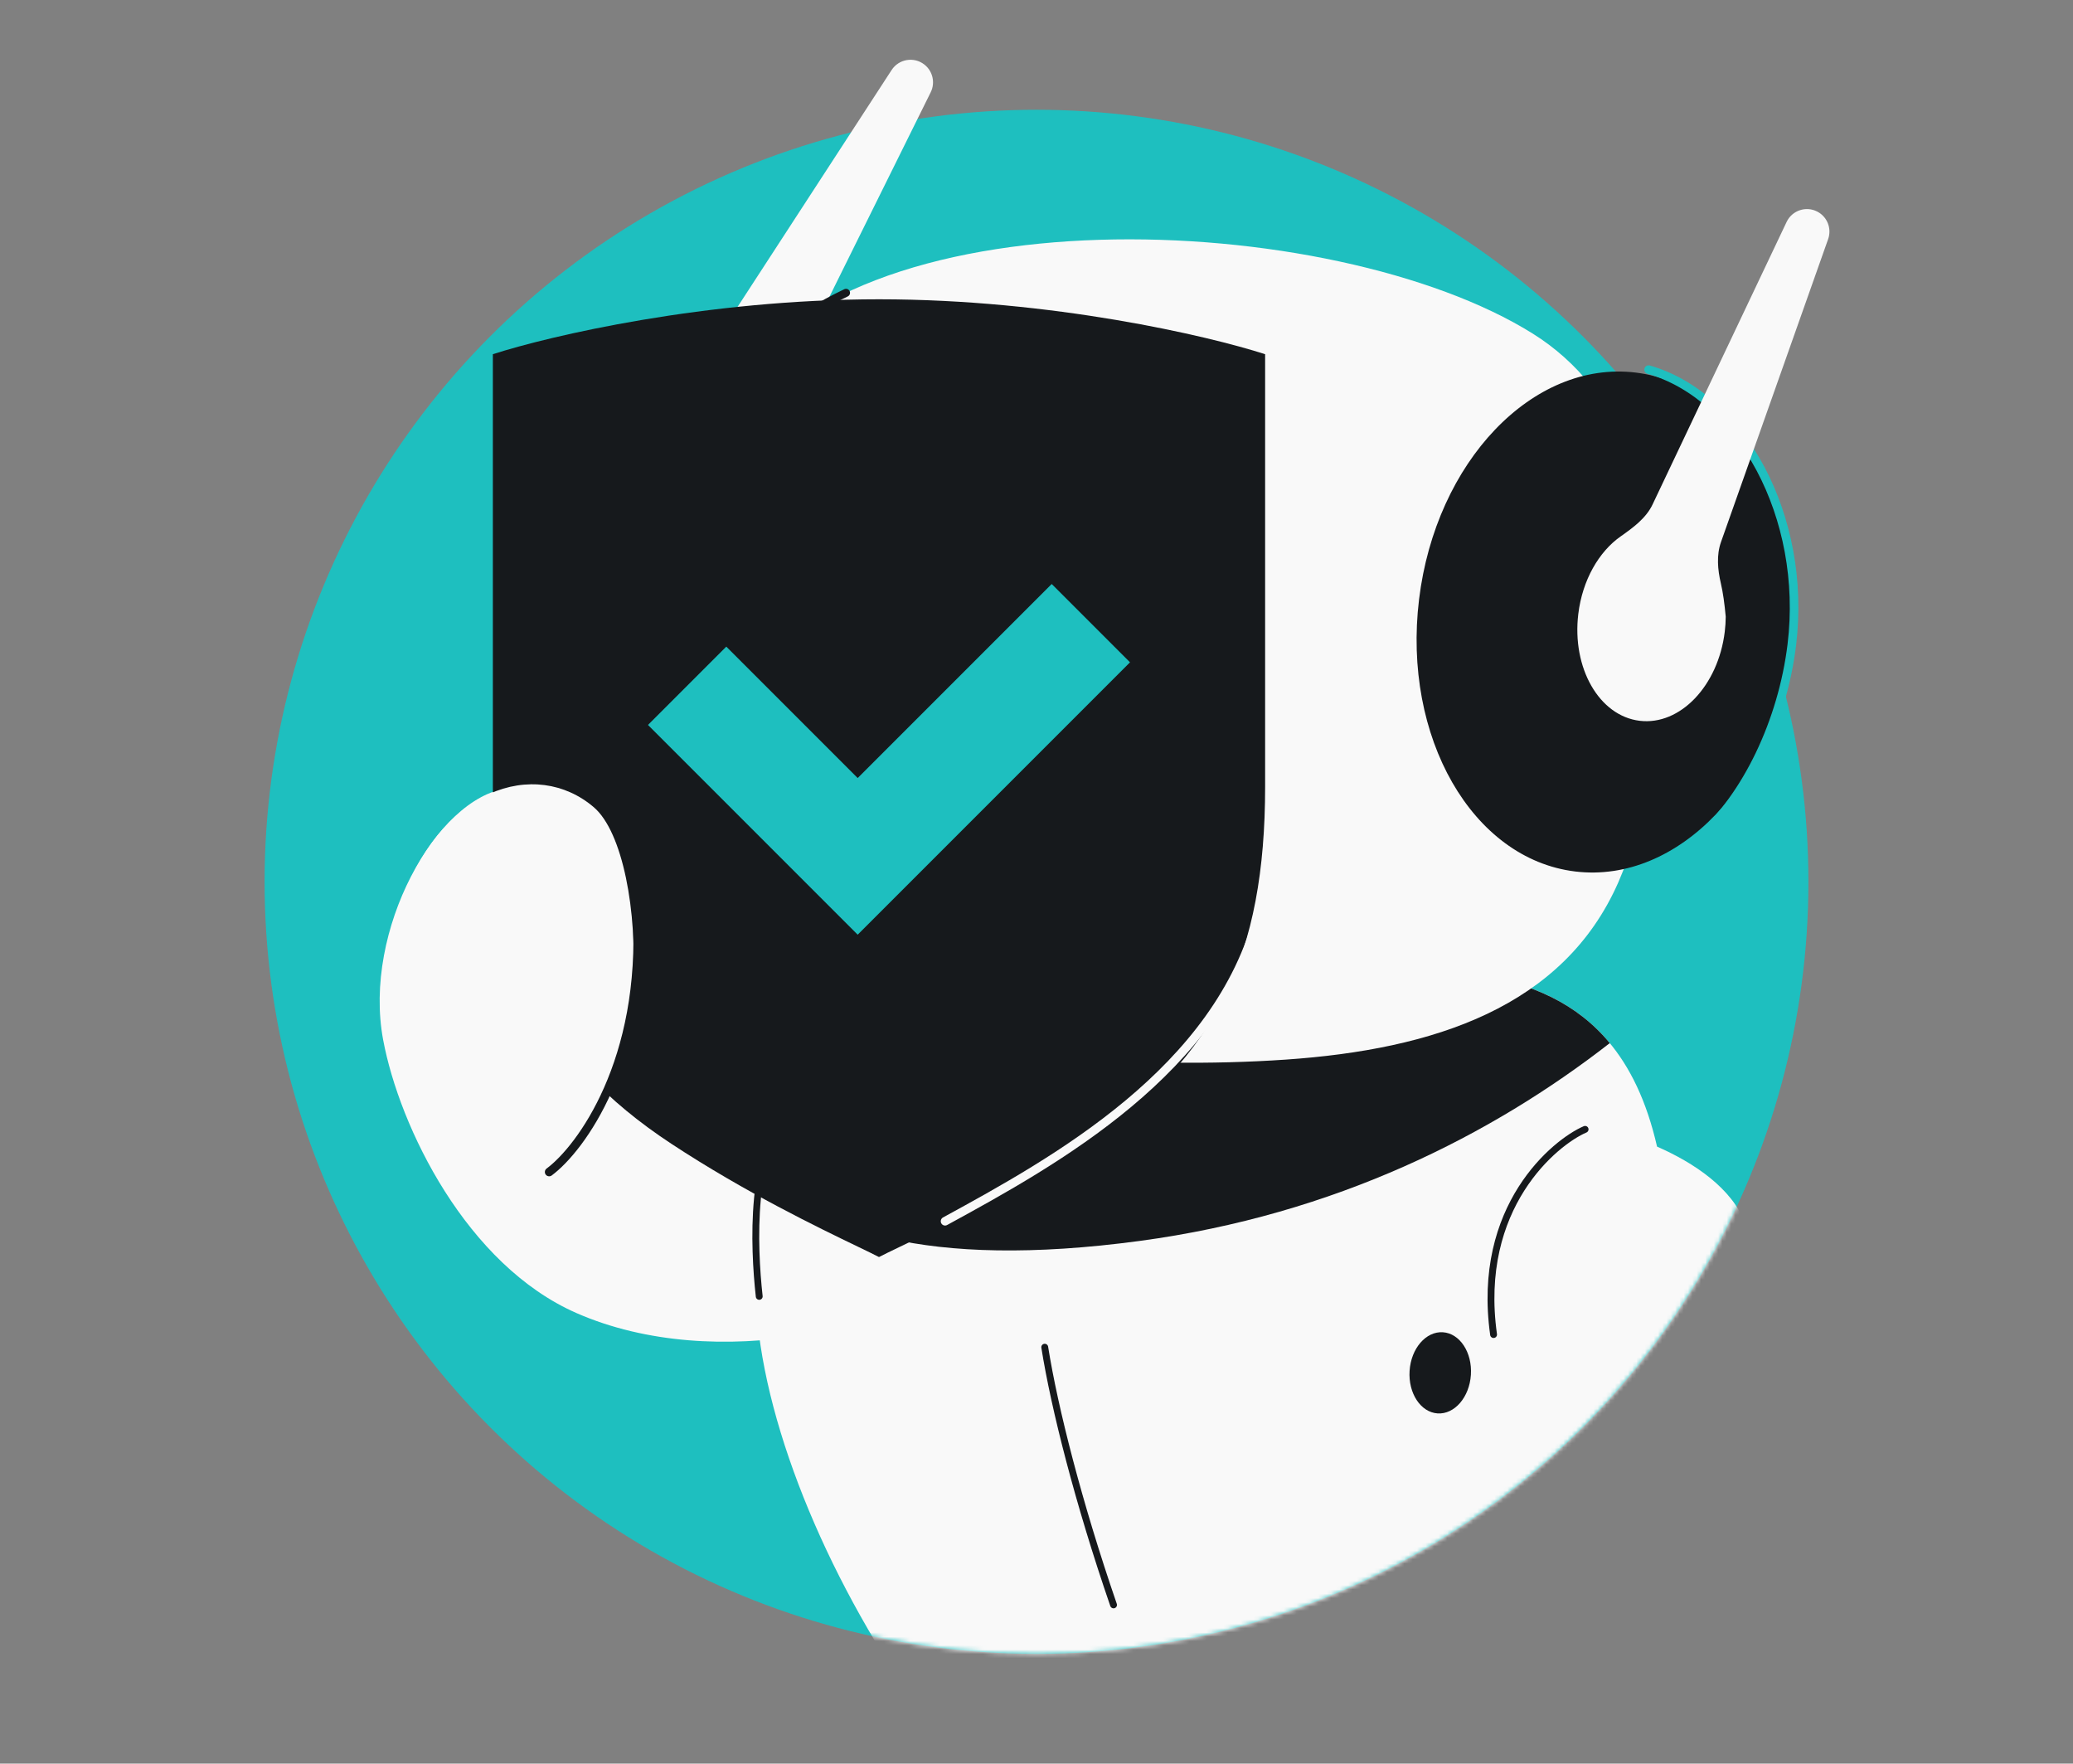 <svg width="482" height="410" viewBox="0 0 482 410" fill="none" xmlns="http://www.w3.org/2000/svg">
<rect x="0" y="0" width="482" height="410" fill="#808080" stroke="none"/>
<g clip-path="url(#clip0_234_5114)">
<circle cx="241" cy="205" r="179.482" fill="#1EBFBF"/>
<mask id="mask0_234_5114" style="mask-type:alpha" maskUnits="userSpaceOnUse" x="61" y="-45" width="398" height="430">
<path d="M420.482 205C420.482 304.125 340.125 384.482 241 384.482C141.875 384.482 61.519 304.125 61.519 205C61.519 105.875 137.125 -43.115 236.25 -43.115C289.832 -43.115 416.108 -54.224 450.27 1.437C479.306 48.745 420.482 159.458 420.482 205Z" fill="#1EBFBF"/>
</mask>
<g mask="url(#mask0_234_5114)">
<path d="M89.09 241.757C84.299 216.203 101.556 185.472 117.847 183.298C120.088 182.999 122.305 183.872 124.235 185.051C176.763 217.135 175.933 253.358 206.813 253.681C219.446 263.958 237.66 283.701 226.973 293.052C210.739 308.766 166.58 319.496 134.069 305.269C108.514 294.085 92.908 262.118 89.09 241.757Z" fill="#F9F9F9"/>
<path d="M297.978 114.344C297.999 116.731 298.096 122.827 299.284 128.591" stroke="#16191C" stroke-width="1.592" stroke-linecap="round"/>
<path d="M176.142 307.344C173.214 278.264 176.409 264.843 183.238 256.022C186.433 251.895 190.972 249.07 195.722 246.905C219.013 236.291 250.242 230.097 300.087 226.362C342.732 223.166 375.649 224.368 385.286 266.557C393.811 270.296 402.68 276.18 405.809 284.427C415.086 299.86 399.663 348.003 383.556 340.048C373.272 388.198 345.466 449.416 309.057 460.401C305.148 461.581 301.003 461.694 296.973 461.036C239.598 451.679 181.914 364.654 176.142 307.344Z" fill="#F9F9F9"/>
<path fill-rule="evenodd" clip-rule="evenodd" d="M374.295 242.497C347.004 263.753 310.598 282.349 264.983 288.487C215.122 295.196 188.961 285.812 176.434 271.792C177.548 266.214 179.3 261.924 181.569 258.376C185.415 252.362 191.797 248.555 198.354 245.732C221.362 235.829 252.095 229.954 300.08 226.358C332.342 223.94 359.036 224.04 374.295 242.497Z" fill="#16191C"/>
<ellipse cx="334.876" cy="319.149" rx="7.143" ry="9.453" transform="rotate(3.712 334.876 319.149)" fill="#16191C"/>
<path d="M242.915 313.19C245.146 327.265 250.753 349.402 258.912 373.099M176.53 301.377C175.248 289.837 174.286 266.758 183.853 257.783M368.556 262.545C361.613 265.521 343.109 280.496 347.275 310.251" stroke="#16191C" stroke-width="1.592" stroke-linecap="round"/>
<path d="M154.176 165.951C151.234 133.265 160.486 107.588 169.494 91.626C196.517 43.739 309.978 48.517 356.429 77.581C398.603 103.969 387.871 178.743 376.29 205.096C363.507 234.184 333.306 243.974 298.949 246.331C264.592 248.687 224.302 245.318 202.052 236.73C179.802 228.141 157.853 206.809 154.176 165.951Z" fill="#F9F9F9"/>
<ellipse cx="373.287" cy="144.606" rx="43.656" ry="58.417" transform="rotate(6.921 373.287 144.606)" fill="#16191C"/>
<path d="M395.258 194.613C406.045 185.127 414.456 167.732 416.624 149.865C420.24 120.08 404.759 92.048 383.322 85.932" stroke="#1EBFBF" stroke-width="2" stroke-linecap="round"/>
<ellipse cx="174.327" cy="135.242" rx="40.232" ry="53.836" transform="rotate(6.921 174.327 135.242)" fill="#F9F9F9"/>
<path d="M207.313 16.278L156.34 94.643L172.971 109.119L216.398 21.459C217.509 19.215 216.877 16.499 214.889 14.976C212.467 13.12 208.977 13.72 207.313 16.278Z" fill="#F9F9F9"/>
<path d="M209.867 137.126C207.256 134.946 198.223 128.123 191.444 136.004" stroke="#16191C" stroke-width="1.86" stroke-linecap="round" stroke-linejoin="round"/>
<path d="M286.655 167.958C281.806 154.918 195.599 159.001 192.129 168.094C189.616 178.733 208.253 197.258 235.067 198.466C265.417 199.833 291.504 180.998 286.655 167.958Z" fill="#16191C"/>
<path d="M206.182 167.311C203.807 169.171 205.917 177.656 212.565 179.226C232.942 185.888 287.542 176.367 279.619 168.929C271.695 161.49 208.558 165.452 206.182 167.311Z" fill="#F9F9F9"/>
<path d="M279.442 138.729C275.128 134.638 263.604 130.116 259.501 138.889" stroke="#16191C" stroke-width="1.86" stroke-linecap="round" stroke-linejoin="round"/>
<path d="M196.713 68.074C184.751 73.756 175.198 81.517 169.494 91.624C160.487 107.586 151.234 133.263 154.176 165.949C154.448 168.975 154.82 171.893 155.286 174.707" stroke="#16191C" stroke-width="1.86" stroke-linecap="round"/>
<path d="M401.031 146.849C399.504 159.432 390.642 168.708 381.239 167.566C371.835 166.425 365.45 155.299 366.977 142.715C367.934 134.837 371.765 128.255 376.804 124.715C379.709 122.674 382.72 120.485 384.242 117.278L415.412 51.594C416.679 48.924 419.906 47.833 422.533 49.187C424.857 50.385 425.94 53.115 425.068 55.58L400.155 126.005C399.068 129.078 399.384 132.447 400.123 135.622C400.63 137.798 400.973 140.325 401.256 143.362C401.248 144.507 401.174 145.671 401.031 146.849Z" fill="#F9F9F9"/>
<path d="M204.376 69.576C164.154 69.576 127.763 78.088 114.595 82.344V182.899C114.595 221.605 125.768 245.945 156.094 265.897C173.311 277.224 190.545 285.525 199.44 289.809L199.44 289.809L199.441 289.81C201.636 290.867 203.323 291.68 204.376 292.233C205.419 291.685 207.085 290.883 209.249 289.84L209.313 289.809L209.314 289.809C218.208 285.525 235.442 277.224 252.659 265.897C282.985 245.945 294.158 221.605 294.158 182.899V82.344C280.99 78.088 244.598 69.576 204.376 69.576Z" fill="#16191C"/>
<path d="M262.741 153.974L244.533 135.766L199.424 180.876L168.872 150.324L150.664 168.532L199.424 217.292L262.741 153.974Z" fill="#1EBFBF"/>
<path d="M292.843 212.064C283.481 248.884 245.423 269.892 219.74 283.907" stroke="#F9F9F9" stroke-width="2" stroke-linecap="round"/>
<path d="M138.084 187.674C124.722 176.221 101.816 182.584 92.272 212.489C96.514 230.517 109.706 266.063 128.54 264.027C152.082 261.482 151.446 199.127 138.084 187.674Z" fill="#F9F9F9"/>
<path d="M127.686 272.462C135.029 267.022 150.068 246.605 148.11 212.338" stroke="#16191C" stroke-width="2" stroke-linecap="round"/>
</g>
</g>
<defs>
<clipPath id="clip0_234_5114">
<rect width="482" height="410" fill="white"/>
</clipPath>
</defs>
</svg>
